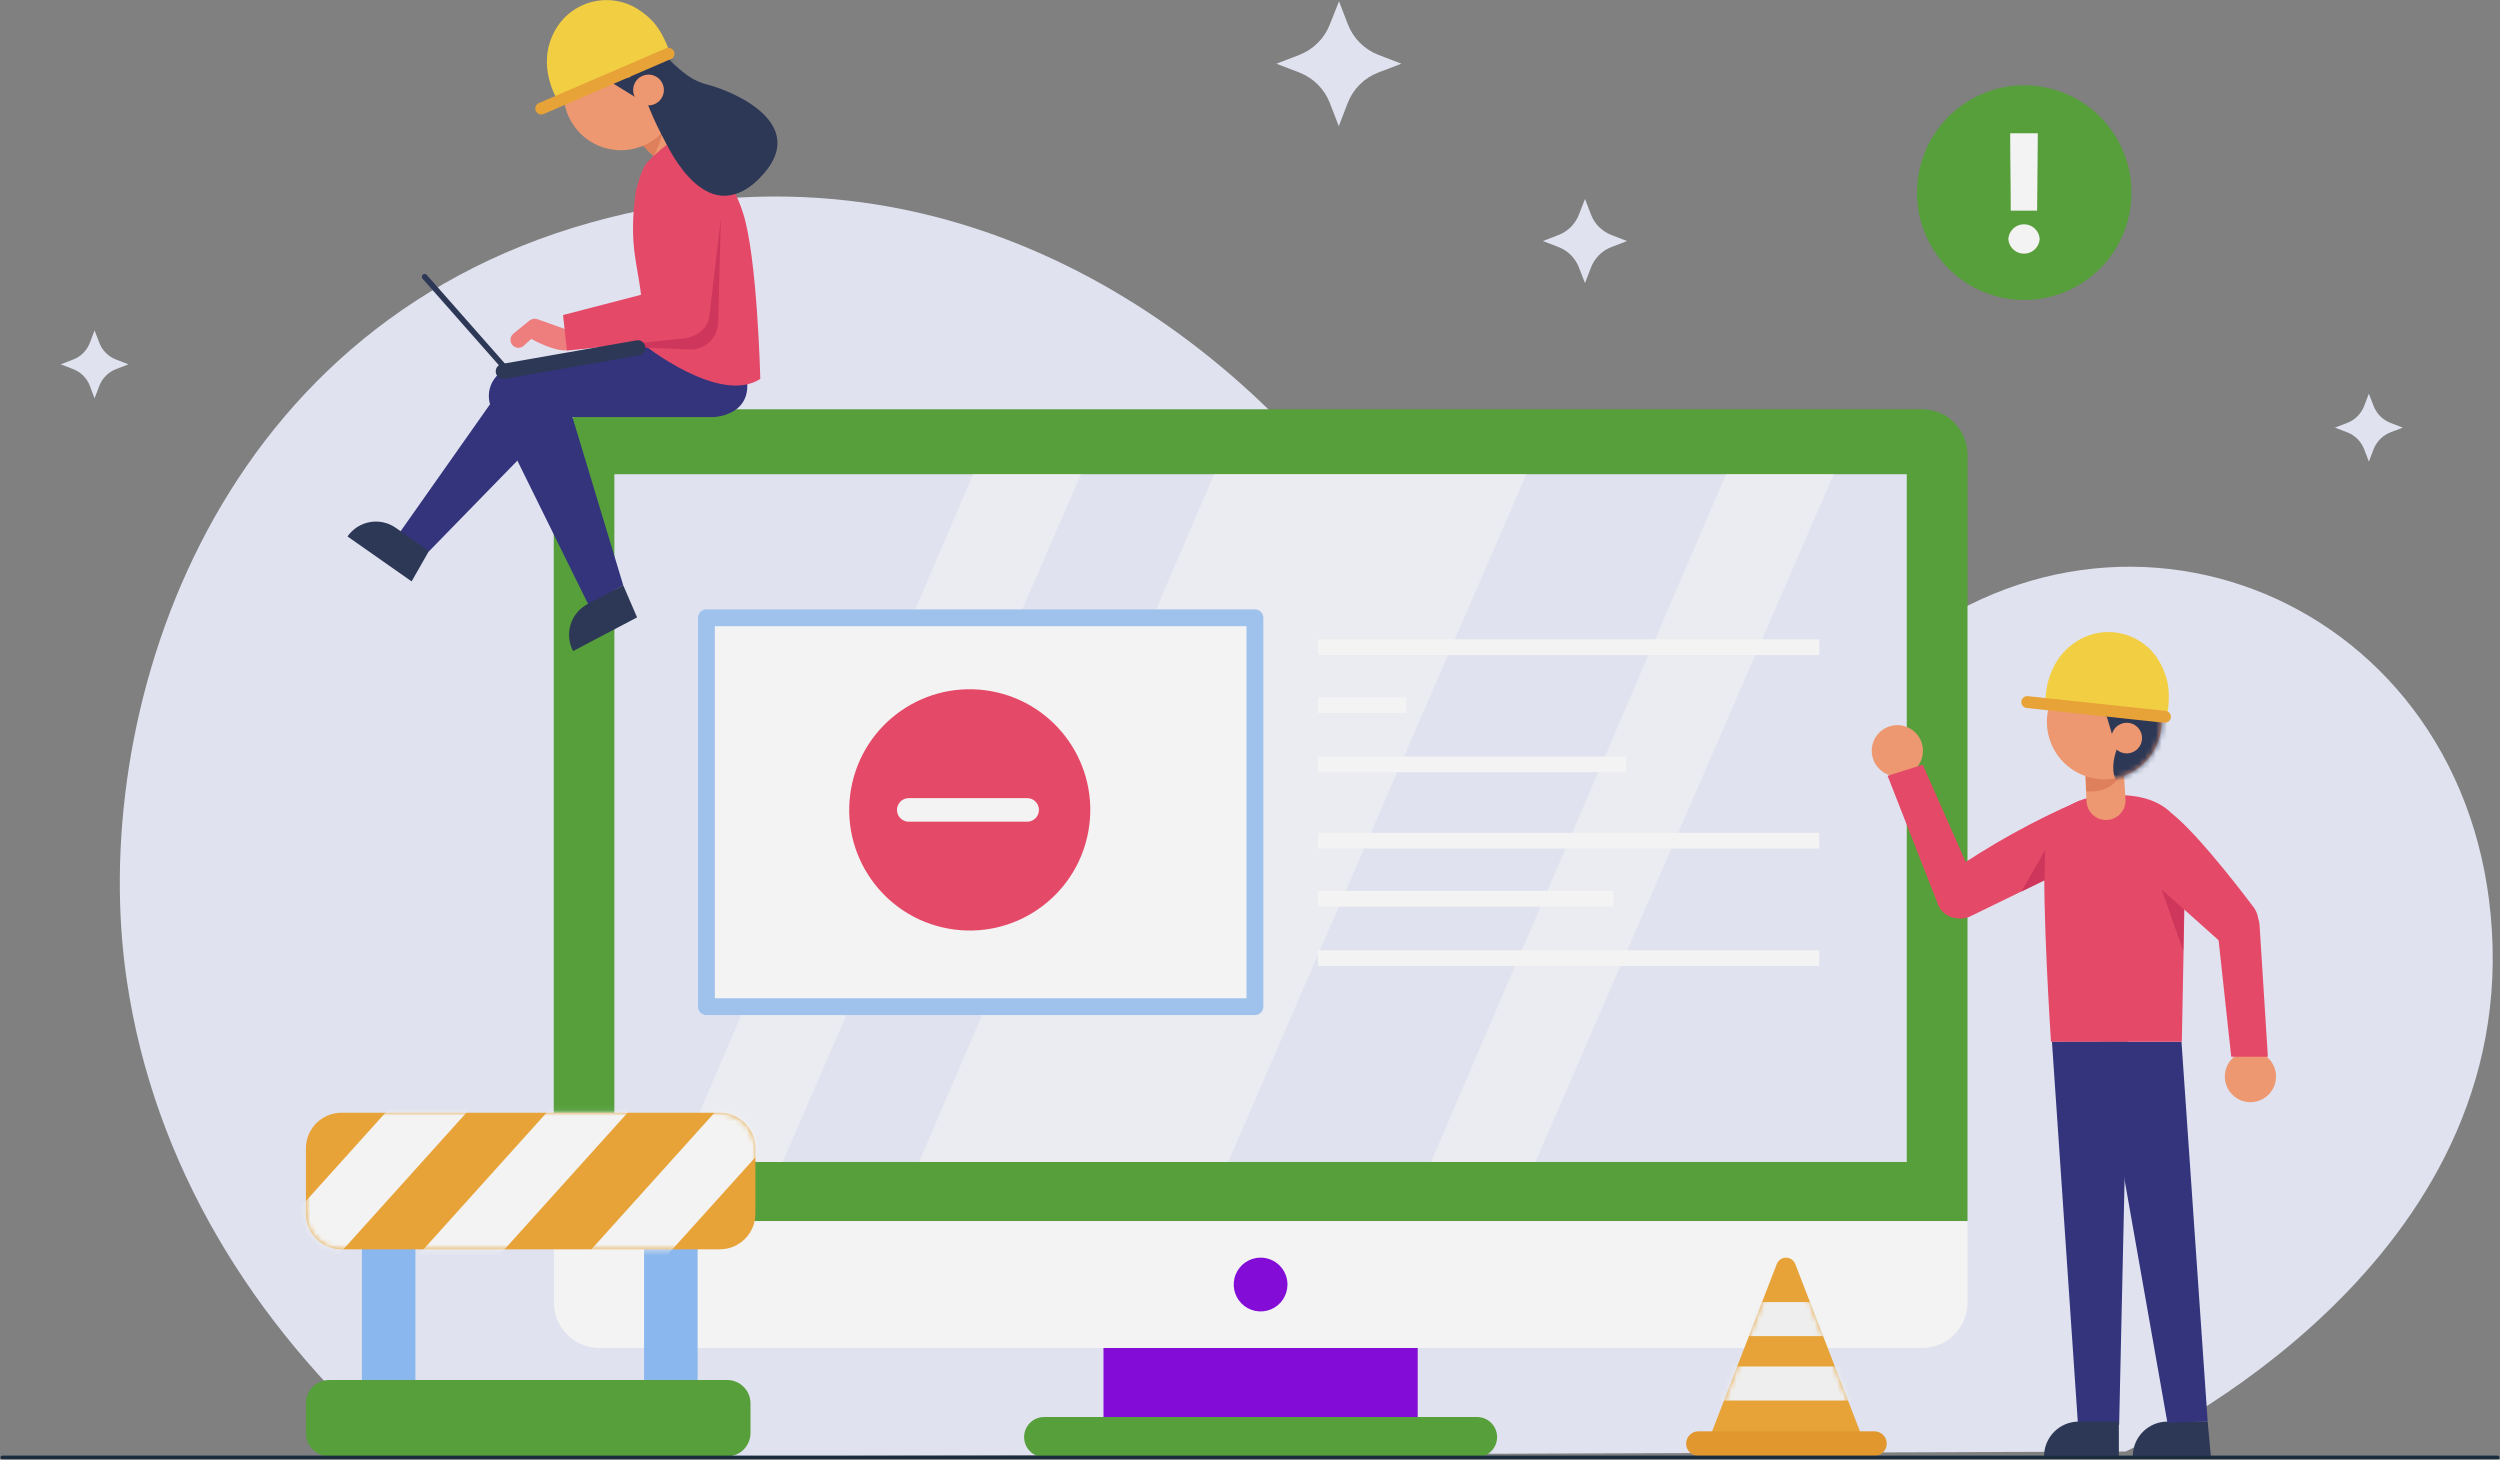 <svg width="447" height="261" viewBox="0 0 447 261" fill="none" xmlns="http://www.w3.org/2000/svg">
<rect x="0" y="0" width="447" height="261" fill="#808080" stroke="none"/>
<g opacity="0.9" clip-path="url(#clip0_771_2704)">
<path d="M380.03 259.537C380.03 259.537 447.235 229.625 445.675 169.281C444.114 108.937 380.427 80.872 337.188 118.135C293.95 155.398 265.971 124.147 243.565 92.661C221.159 61.175 171.195 21.433 105.625 39.791C36.947 59.03 15.804 128.647 22.641 175.095C27.521 208.465 45.394 236.753 69.707 258.496C70.499 259.203 71.317 259.897 72.184 260.591L380.03 259.537Z" fill="#EAEDFB"/>
<path d="M253.486 239.604H197.304V253.364H253.486V239.604Z" fill="#8300E0"/>
<path d="M264.088 260.541H186.702C185.749 260.541 184.836 260.163 184.162 259.488C183.489 258.814 183.11 257.9 183.11 256.946C183.11 256.475 183.203 256.008 183.384 255.573C183.565 255.137 183.829 254.742 184.163 254.409C184.497 254.076 184.893 253.812 185.328 253.633C185.764 253.454 186.231 253.362 186.702 253.364H264.088C264.559 253.362 265.026 253.454 265.462 253.633C265.897 253.812 266.293 254.076 266.627 254.409C266.961 254.742 267.226 255.137 267.406 255.573C267.587 256.008 267.68 256.475 267.68 256.946C267.68 257.9 267.301 258.814 266.628 259.488C265.954 260.163 265.041 260.541 264.088 260.541Z" fill="#51A233"/>
<path d="M351.791 81.294C351.791 79.14 350.936 77.075 349.415 75.552C347.894 74.03 345.83 73.174 343.679 73.174H107.112C106.047 73.174 104.992 73.384 104.009 73.793C103.025 74.201 102.132 74.799 101.379 75.553C100.627 76.307 100.031 77.202 99.624 78.187C99.218 79.172 99.01 80.228 99.011 81.294V218.333H351.791V81.294Z" fill="#51A233"/>
<path d="M340.929 84.789H109.849V207.759H340.929V84.789Z" fill="#EAEDFB"/>
<path d="M107.112 241.017H343.679C345.83 241.017 347.894 240.162 349.415 238.639C350.936 237.117 351.791 235.051 351.791 232.898V218.333H99.049V232.898C99.045 235.044 99.892 237.104 101.403 238.626C102.915 240.147 104.968 241.008 107.112 241.017Z" fill="white"/>
<path d="M230.201 229.675C230.201 230.626 229.919 231.556 229.391 232.347C228.863 233.138 228.112 233.755 227.234 234.119C226.356 234.483 225.39 234.578 224.457 234.392C223.525 234.207 222.669 233.749 221.997 233.076C221.325 232.403 220.867 231.546 220.682 230.613C220.496 229.68 220.591 228.713 220.955 227.834C221.319 226.956 221.935 226.204 222.725 225.676C223.515 225.147 224.445 224.865 225.395 224.865C226.67 224.865 227.892 225.372 228.793 226.274C229.694 227.176 230.201 228.399 230.201 229.675Z" fill="#8300E0"/>
<g opacity="0.57">
<path d="M174.019 84.789L121.268 207.771H139.934L193.266 84.789H174.019Z" fill="white"/>
<path d="M308.615 84.789L255.864 207.771H274.529L327.862 84.789H308.615Z" fill="white"/>
<path d="M217.084 84.789L164.321 207.771H219.586L272.919 84.789H217.084Z" fill="white"/>
</g>
<path d="M224.379 110.462H126.309V179.991H224.379V110.462Z" fill="white"/>
<path d="M224.379 110.462H126.309V179.991H224.379V110.462Z" stroke="#A2C9F8" stroke-width="3.01" stroke-linecap="round" stroke-linejoin="round"/>
<path d="M235.626 115.705H325.273" stroke="white" stroke-width="2.81" stroke-miterlimit="10"/>
<path d="M235.626 136.679H290.742" stroke="white" stroke-width="2.81" stroke-miterlimit="10"/>
<path d="M235.626 126.081H251.43" stroke="white" stroke-width="2.81" stroke-miterlimit="10"/>
<path d="M235.626 150.315H325.273" stroke="white" stroke-width="2.81" stroke-miterlimit="10"/>
<path d="M235.626 171.302H325.273" stroke="white" stroke-width="2.81" stroke-miterlimit="10"/>
<path d="M235.626 160.703H288.513" stroke="white" stroke-width="2.81" stroke-miterlimit="10"/>
<path d="M194.596 148.657C196.72 136.936 188.948 125.711 177.237 123.585C165.526 121.459 154.31 129.238 152.186 140.959C150.062 152.68 157.834 163.905 169.545 166.031C181.256 168.157 192.472 160.378 194.596 148.657Z" fill="#F04365"/>
<path d="M162.488 144.811H183.655" stroke="white" stroke-width="4.21" stroke-linecap="round" stroke-linejoin="round"/>
<path d="M366.889 186.239L371.546 254.765L378.903 254.752L380.427 186.202L366.889 186.239Z" fill="#2A2B7B"/>
<path d="M365.453 260.38H378.854V254.182H371.67C370.028 254.182 368.453 254.835 367.291 255.998C366.13 257.16 365.477 258.736 365.477 260.38H365.453Z" fill="#243051"/>
<path d="M381.319 260.38H395.302L394.732 254.182H387.536C385.894 254.182 384.319 254.835 383.157 255.998C381.996 257.16 381.343 258.736 381.343 260.38H381.319Z" fill="#243051"/>
<path d="M390.051 186.276L394.732 254.157L387.536 254.393L375.522 186.276H390.051Z" fill="#2A2B7B"/>
<path d="M377.492 150.972L396.59 168.029C397.353 168.718 398.339 169.11 399.366 169.133C400.394 169.156 401.396 168.808 402.189 168.153C402.64 167.789 403.014 167.337 403.288 166.825C403.561 166.313 403.729 165.751 403.781 165.172C403.833 164.594 403.768 164.011 403.591 163.458C403.413 162.906 403.125 162.394 402.746 161.955C402.746 161.955 393.518 149.559 388.354 145.468L377.492 150.972Z" fill="#F04365"/>
<path d="M406.957 192.499C406.955 193.406 406.684 194.291 406.179 195.044C405.674 195.796 404.957 196.382 404.119 196.728C403.282 197.073 402.361 197.162 401.473 196.984C400.585 196.805 399.769 196.367 399.13 195.726C398.49 195.084 398.055 194.266 397.879 193.377C397.703 192.488 397.795 191.566 398.142 190.729C398.489 189.891 399.076 189.176 399.83 188.672C400.583 188.169 401.469 187.9 402.374 187.9C402.977 187.9 403.574 188.019 404.131 188.25C404.688 188.482 405.194 188.821 405.619 189.248C406.045 189.675 406.382 190.182 406.612 190.74C406.841 191.298 406.959 191.896 406.957 192.499Z" fill="#F89A6E"/>
<path d="M396.466 166.108L398.943 188.941H405.496L404.009 165.389C403.971 164.862 403.824 164.35 403.578 163.883C403.331 163.417 402.99 163.006 402.577 162.679C402.163 162.351 401.686 162.113 401.176 161.98C400.665 161.847 400.133 161.822 399.612 161.906C398.649 162.067 397.785 162.594 397.199 163.377C396.613 164.159 396.351 165.137 396.466 166.108Z" fill="#F04365"/>
<path d="M375.534 142.307C375.534 142.307 366.171 142.605 365.626 151.976C365.081 161.348 366.716 186.264 366.716 186.264H390.112L390.694 155.819C392.156 147.687 388.032 142.518 379.684 142.183C378.299 142.144 376.914 142.186 375.534 142.307Z" fill="#F04365"/>
<path d="M390.509 162.612L386.496 159.03L390.36 170.025L390.509 162.612Z" fill="#D72E57"/>
<path d="M343.827 134.237C343.827 135.145 343.558 136.031 343.055 136.786C342.551 137.54 341.835 138.128 340.998 138.475C340.161 138.822 339.239 138.913 338.35 138.736C337.461 138.559 336.645 138.122 336.004 137.481C335.363 136.839 334.927 136.022 334.75 135.132C334.573 134.243 334.664 133.32 335.01 132.482C335.357 131.644 335.945 130.928 336.698 130.424C337.452 129.92 338.338 129.651 339.244 129.651C340.46 129.651 341.625 130.134 342.485 130.994C343.344 131.854 343.827 133.021 343.827 134.237Z" fill="#F89A6E"/>
<path d="M353.698 159.166L343.79 136.729L337.498 138.712L346.403 161.434C346.554 161.931 346.804 162.391 347.138 162.788C347.473 163.184 347.884 163.509 348.348 163.741C348.811 163.973 349.317 164.108 349.835 164.137C350.352 164.167 350.87 164.091 351.358 163.914C352.287 163.581 353.051 162.9 353.488 162.014C353.925 161.128 354 160.107 353.698 159.166Z" fill="#F04365"/>
<path d="M371.893 143.138C363.673 146.698 355.821 151.053 348.447 156.141C347.546 156.636 346.851 157.435 346.486 158.396C346.12 159.357 346.109 160.416 346.453 161.385C346.647 161.926 346.948 162.423 347.337 162.847C347.726 163.27 348.195 163.612 348.718 163.851C349.241 164.09 349.806 164.222 350.381 164.239C350.955 164.256 351.528 164.158 352.064 163.951L370.877 154.79L371.893 143.138Z" fill="#F04365"/>
<path d="M365.576 157.381L365.675 151.989L361.402 159.414L365.576 157.381Z" fill="#D72E57"/>
<path d="M372.772 136.989L373.07 143.287C373.1 143.957 373.323 144.605 373.712 145.153C374.101 145.7 374.639 146.124 375.262 146.373C375.817 146.594 376.42 146.669 377.012 146.59C377.604 146.512 378.166 146.282 378.645 145.924C379.123 145.566 379.502 145.091 379.744 144.544C379.987 143.998 380.085 143.399 380.03 142.803L379.647 136.543L372.772 136.989Z" fill="#F89A6E"/>
<path d="M373.033 141.489C373.033 141.489 378.866 142.282 379.696 136.531C380.526 130.779 374.147 133.159 374.147 133.159L372.909 137.882L373.033 141.489Z" fill="#E88057"/>
<path d="M368.722 122.089C367.343 123.578 366.435 125.442 366.114 127.446C365.793 129.451 366.074 131.506 366.92 133.351C367.766 135.196 369.139 136.749 370.867 137.812C372.595 138.876 374.599 139.403 376.626 139.327C378.653 139.25 380.612 138.574 382.255 137.384C383.898 136.193 385.151 134.542 385.856 132.638C386.561 130.735 386.687 128.665 386.216 126.69C385.746 124.715 384.701 122.924 383.214 121.544C381.22 119.693 378.573 118.711 375.855 118.813C373.138 118.916 370.572 120.094 368.722 122.089Z" fill="#F89A6E"/>
<mask id="mask0_771_2704" style="mask-type:luminance" maskUnits="userSpaceOnUse" x="365" y="118" width="22" height="22">
<path d="M368.722 122.089C367.343 123.578 366.435 125.442 366.114 127.446C365.793 129.451 366.074 131.506 366.92 133.351C367.766 135.196 369.139 136.749 370.867 137.812C372.595 138.876 374.599 139.403 376.626 139.327C378.653 139.25 380.612 138.574 382.255 137.384C383.898 136.193 385.151 134.542 385.856 132.638C386.561 130.735 386.687 128.665 386.216 126.69C385.746 124.715 384.701 122.924 383.214 121.544C381.22 119.693 378.573 118.711 375.855 118.813C373.138 118.916 370.572 120.094 368.722 122.089Z" fill="white"/>
</mask>
<g mask="url(#mask0_771_2704)">
<path d="M379.238 132.205C379.238 132.205 375.2 139.543 380.885 141.551C386.57 143.559 388.217 127.717 388.217 127.717L382.025 115.631L367.001 114.577L366.159 119.784C366.159 119.784 367.595 124.854 380.192 129.626L379.238 132.205Z" fill="#243051"/>
<path d="M376.179 126.391L377.95 132.366L382.483 129.725L376.179 126.391Z" fill="#243051"/>
</g>
<path d="M378.247 130.11C377.88 130.507 377.64 131.005 377.555 131.54C377.471 132.075 377.547 132.622 377.774 133.114C378 133.605 378.367 134.019 378.828 134.302C379.289 134.585 379.824 134.725 380.364 134.704C380.905 134.683 381.427 134.503 381.865 134.185C382.303 133.868 382.637 133.428 382.825 132.92C383.014 132.413 383.048 131.861 382.923 131.334C382.798 130.807 382.52 130.329 382.124 129.961C381.86 129.715 381.55 129.524 381.212 129.398C380.874 129.273 380.515 129.215 380.154 129.229C379.794 129.243 379.44 129.328 379.113 129.479C378.786 129.63 378.491 129.844 378.247 130.11Z" fill="#F89A6E"/>
<path d="M365.75 125.759C365.75 125.759 365.254 118.408 371.422 114.602C372.636 113.847 373.99 113.347 375.402 113.132C376.814 112.918 378.255 112.993 379.638 113.354C381.02 113.714 382.315 114.353 383.442 115.23C384.57 116.108 385.508 117.206 386.199 118.457C387.524 120.936 388.267 123.416 387.437 128.176L365.75 125.759Z" fill="#FDD63B"/>
<path d="M387.09 129.229H386.966L362.356 126.589C362.075 126.558 361.818 126.416 361.642 126.195C361.465 125.974 361.384 125.692 361.415 125.411C361.446 125.13 361.587 124.873 361.808 124.696C362.029 124.52 362.311 124.438 362.591 124.469L387.202 127.11C387.342 127.123 387.477 127.165 387.601 127.232C387.724 127.299 387.833 127.39 387.92 127.5C388.008 127.61 388.073 127.736 388.111 127.871C388.15 128.006 388.16 128.148 388.143 128.287C388.113 128.546 387.989 128.784 387.795 128.958C387.601 129.132 387.351 129.228 387.09 129.229Z" fill="#F2A62F"/>
<path d="M380.6 38.84C383.026 28.524 376.636 18.193 366.328 15.766C356.021 13.339 345.699 19.734 343.274 30.05C340.848 40.366 347.238 50.697 357.546 53.124C367.853 55.551 378.175 49.156 380.6 38.84Z" fill="#51A233"/>
<path d="M364.697 42.729C364.65 43.442 364.334 44.11 363.813 44.597C363.292 45.085 362.605 45.357 361.892 45.357C361.178 45.357 360.492 45.085 359.971 44.597C359.45 44.11 359.134 43.442 359.086 42.729C359.134 42.017 359.45 41.349 359.971 40.861C360.492 40.373 361.178 40.102 361.892 40.102C362.605 40.102 363.292 40.373 363.813 40.861C364.334 41.349 364.65 42.017 364.697 42.729ZM364.363 23.825L364.239 37.672H359.52C359.52 32.428 359.421 29.094 359.421 23.825H364.363Z" fill="white"/>
<path d="M239.416 0.223L240.989 4.326C241.468 5.575 242.204 6.71 243.149 7.656C244.094 8.602 245.227 9.338 246.476 9.818L250.575 11.392L246.438 12.966C245.19 13.444 244.055 14.181 243.11 15.127C242.165 16.073 241.429 17.208 240.951 18.458L239.378 22.561L237.793 18.458C237.316 17.21 236.582 16.076 235.639 15.13C234.696 14.184 233.565 13.447 232.319 12.966L228.219 11.392L232.319 9.818C233.564 9.336 234.694 8.598 235.637 7.652C236.58 6.706 237.314 5.573 237.793 4.326L239.416 0.223Z" fill="#EAEDFB"/>
<path d="M283.397 35.577L284.45 38.316C284.768 39.166 285.264 39.938 285.905 40.579C286.546 41.221 287.317 41.717 288.166 42.035L290.915 43.101L288.166 44.155C287.317 44.473 286.546 44.969 285.905 45.611C285.264 46.252 284.768 47.024 284.45 47.874L283.397 50.613L282.332 47.874C282.014 47.025 281.517 46.253 280.876 45.612C280.236 44.97 279.465 44.474 278.616 44.155L275.867 43.101L278.616 42.035C279.465 41.716 280.236 41.22 280.876 40.578C281.517 39.937 282.014 39.166 282.332 38.316L283.397 35.577Z" fill="#EAEDFB"/>
<path d="M16.907 59.067L17.761 61.299C18.021 61.978 18.421 62.596 18.936 63.111C19.45 63.626 20.067 64.026 20.746 64.286L22.976 65.141L20.746 65.997C20.068 66.259 19.452 66.66 18.938 67.175C18.424 67.689 18.023 68.306 17.761 68.984L16.907 71.228L16.064 68.984C15.802 68.306 15.401 67.689 14.887 67.175C14.373 66.66 13.758 66.259 13.079 65.997L10.85 65.141L13.079 64.286C13.759 64.026 14.376 63.626 14.89 63.111C15.404 62.596 15.804 61.978 16.064 61.299L16.907 59.067Z" fill="#EAEDFB"/>
<path d="M423.554 70.385L424.408 72.616C424.674 73.293 425.076 73.908 425.589 74.422C426.103 74.936 426.717 75.338 427.393 75.604L429.623 76.459L427.393 77.314C426.716 77.579 426.102 77.981 425.588 78.495C425.074 79.009 424.672 79.624 424.408 80.302L423.554 82.533L422.699 80.302C422.437 79.623 422.036 79.007 421.522 78.493C421.008 77.978 420.392 77.577 419.714 77.314L417.485 76.459L419.714 75.604C420.391 75.34 421.006 74.938 421.52 74.424C422.034 73.909 422.435 73.294 422.699 72.616L423.554 70.385Z" fill="#EAEDFB"/>
<path d="M113.75 24.78L118.172 29.28C118.645 29.763 119.247 30.099 119.907 30.246C120.566 30.393 121.254 30.346 121.888 30.11C122.447 29.903 122.944 29.555 123.331 29.101C123.718 28.647 123.983 28.102 124.099 27.516C124.216 26.931 124.181 26.325 123.998 25.757C123.814 25.189 123.489 24.678 123.052 24.271L118.593 19.858L113.75 24.78Z" fill="#F89A6E"/>
<path d="M116.909 27.99C116.909 27.99 119.671 22.288 118.568 19.858C116.203 14.578 112.202 21.098 112.202 21.098L114.382 25.462L116.909 27.99Z" fill="#E88057"/>
<path d="M100.758 16.412C100.721 18.442 101.287 20.437 102.383 22.145C103.48 23.852 105.057 25.196 106.917 26.007C108.776 26.817 110.834 27.058 112.83 26.698C114.826 26.338 116.671 25.394 118.13 23.985C119.59 22.576 120.6 20.765 121.032 18.781C121.463 16.798 121.298 14.731 120.556 12.842C119.814 10.953 118.529 9.326 116.863 8.168C115.198 7.01 113.227 6.371 111.199 6.334C109.852 6.31 108.514 6.551 107.26 7.044C106.006 7.537 104.862 8.273 103.892 9.209C102.923 10.145 102.147 11.262 101.609 12.498C101.071 13.735 100.782 15.064 100.758 16.412Z" fill="#F89A6E"/>
<mask id="mask1_771_2704" style="mask-type:luminance" maskUnits="userSpaceOnUse" x="100" y="6" width="22" height="21">
<path d="M100.758 16.412C100.721 18.442 101.287 20.437 102.383 22.145C103.479 23.852 105.057 25.196 106.917 26.007C108.776 26.817 110.834 27.058 112.83 26.698C114.826 26.338 116.671 25.394 118.13 23.985C119.59 22.576 120.6 20.765 121.032 18.781C121.463 16.798 121.298 14.731 120.556 12.842C119.814 10.953 118.529 9.326 116.863 8.168C115.198 7.01 113.227 6.371 111.199 6.334C109.852 6.31 108.514 6.551 107.26 7.044C106.006 7.537 104.862 8.273 103.892 9.209C102.923 10.145 102.147 11.262 101.609 12.498C101.071 13.735 100.782 15.064 100.758 16.412Z" fill="white"/>
</mask>
<g mask="url(#mask1_771_2704)">
<path d="M115.311 16.921C115.311 16.921 117.181 25.09 122.742 22.784C128.304 20.478 119.027 7.574 119.027 7.574L106.356 2.665L94.466 11.962L95.791 19.97C95.791 19.97 100.039 16.945 112.598 12.086L115.311 16.921Z" fill="#243051"/>
<path d="M109.18 14.652L114.493 17.925L116.104 12.929L109.18 14.652Z" fill="#243051"/>
</g>
<path d="M115.905 18.83C115.905 18.83 124.749 42.952 135.723 31.945C145.495 22.177 130.768 16.239 126.718 15.198C123.659 14.404 122.482 13.351 118.63 9.768L110.976 10.871L115.905 18.83Z" fill="#243051"/>
<path d="M113.205 16.028C113.193 16.573 113.343 17.11 113.636 17.57C113.929 18.029 114.352 18.392 114.851 18.61C115.35 18.829 115.903 18.895 116.439 18.799C116.975 18.703 117.471 18.449 117.863 18.071C118.255 17.692 118.526 17.206 118.642 16.672C118.757 16.14 118.712 15.584 118.511 15.077C118.311 14.57 117.964 14.134 117.516 13.825C117.067 13.515 116.537 13.346 115.992 13.338C115.267 13.328 114.567 13.605 114.046 14.109C113.524 14.613 113.222 15.303 113.205 16.028Z" fill="#F89A6E"/>
<path d="M99.754 17.999C99.754 17.999 95.704 11.801 99.21 5.491C99.896 4.237 100.83 3.136 101.955 2.255C103.08 1.374 104.372 0.731 105.753 0.366C107.135 0 108.576 -0.08 109.989 0.13C111.402 0.34 112.758 0.836 113.973 1.587C116.339 3.099 118.184 4.847 119.782 9.458L99.754 17.999Z" fill="#FDD63B"/>
<path d="M120.104 10.537H119.993L97.191 20.392C97.061 20.446 96.923 20.475 96.782 20.475C96.642 20.476 96.503 20.45 96.373 20.396C96.243 20.344 96.125 20.265 96.025 20.167C95.925 20.068 95.846 19.951 95.791 19.821C95.737 19.692 95.708 19.553 95.707 19.413C95.706 19.272 95.733 19.133 95.786 19.003C95.839 18.873 95.917 18.754 96.016 18.654C96.114 18.555 96.231 18.475 96.361 18.421L119.101 8.628C119.229 8.572 119.368 8.543 119.507 8.541C119.647 8.539 119.786 8.565 119.916 8.616C120.046 8.668 120.165 8.745 120.265 8.843C120.365 8.94 120.445 9.057 120.501 9.185C120.605 9.421 120.622 9.686 120.549 9.934C120.477 10.181 120.319 10.395 120.104 10.537Z" fill="#F2A62F"/>
<path d="M99.321 75.368L76.668 98.611L70.883 96.045L90.478 68.216C90.921 67.481 91.539 66.868 92.276 66.428C93.013 65.989 93.847 65.739 94.704 65.698C95.56 65.658 96.414 65.829 97.189 66.197C97.964 66.564 98.637 67.117 99.148 67.807C99.794 68.956 100.147 70.247 100.177 71.566C100.208 72.885 99.914 74.19 99.321 75.368Z" fill="#2A2B7B"/>
<path d="M62.139 95.921L73.596 103.954L76.692 98.524L70.797 94.396C70.129 93.923 69.374 93.586 68.575 93.406C67.776 93.226 66.95 93.207 66.144 93.349C65.338 93.49 64.567 93.791 63.878 94.232C63.188 94.674 62.593 95.248 62.127 95.921H62.139Z" fill="#243051"/>
<path d="M114.989 61.547L92.063 65.625L96.782 74.575H127.536C127.536 74.575 136.775 74.364 132.49 64.212L114.989 61.547Z" fill="#2A2B7B"/>
<path d="M100.522 68.513L111.434 104.648L105.241 108.181L88.025 73.273C87.617 72.517 87.402 71.671 87.399 70.811C87.396 69.951 87.606 69.104 88.009 68.344C88.412 67.585 88.997 66.937 89.71 66.458C90.424 65.98 91.245 65.685 92.1 65.6C94.28 65.365 99.569 66.505 100.522 68.513Z" fill="#2A2B7B"/>
<path d="M102.467 116.412L113.911 110.387L111.434 104.648L105.068 108.007C104.344 108.386 103.701 108.904 103.178 109.532C102.655 110.161 102.261 110.886 102.019 111.668C101.777 112.449 101.692 113.27 101.769 114.085C101.846 114.899 102.083 115.69 102.467 116.412Z" fill="#243051"/>
<path d="M113.664 34.275C113.664 34.275 114.592 30.222 115.769 28.97C116.599 28.077 119.609 25.251 121.268 24.631C121.51 24.544 121.767 24.513 122.022 24.539C122.277 24.564 122.523 24.647 122.742 24.78C127.537 27.877 131.102 32.55 132.824 37.994C135.4 45.717 135.945 67.745 135.945 67.745C128.65 72.492 114.989 61.547 114.989 61.547C115.336 47.812 111.954 47.117 113.664 34.275Z" fill="#F04365"/>
<path d="M112.202 62.005L122.965 62.489C123.645 62.557 124.331 62.484 124.982 62.275C125.632 62.065 126.232 61.723 126.743 61.27C127.255 60.817 127.668 60.263 127.956 59.643C128.243 59.023 128.4 58.35 128.415 57.667L128.898 39.072L112.202 62.005Z" fill="#D72E57"/>
<path d="M102.504 59.365L96.138 57.084C95.885 56.992 95.613 56.968 95.348 57.014C95.083 57.059 94.834 57.173 94.627 57.344L91.79 59.662C91.6 59.818 91.454 60.02 91.364 60.249C91.275 60.478 91.247 60.726 91.282 60.969C91.317 61.212 91.414 61.442 91.564 61.637C91.713 61.831 91.911 61.984 92.137 62.08C92.385 62.181 92.657 62.212 92.922 62.168C93.186 62.124 93.433 62.008 93.636 61.832L94.986 60.592C94.986 60.592 99.655 63.257 101.86 62.526L102.504 59.365Z" fill="#F97D7D"/>
<path d="M118.729 31.065L117.615 51.927L100.671 56.328L101.365 62.687L122.086 60.518C123.557 60.418 124.93 59.746 125.913 58.646C126.431 58.028 126.751 57.267 126.83 56.464L129.393 34.821L118.729 31.065Z" fill="#F04365"/>
<path d="M90.218 67.745L114.27 63.53C114.447 63.5 114.615 63.435 114.766 63.34C114.917 63.244 115.048 63.12 115.15 62.973C115.253 62.827 115.325 62.662 115.363 62.487C115.402 62.312 115.405 62.132 115.373 61.956C115.343 61.781 115.279 61.613 115.184 61.463C115.089 61.313 114.966 61.183 114.821 61.08C114.676 60.978 114.512 60.905 114.339 60.866C114.166 60.827 113.987 60.822 113.812 60.852L89.759 65.067C89.583 65.097 89.415 65.162 89.264 65.257C89.113 65.353 88.982 65.477 88.879 65.624C88.777 65.77 88.704 65.936 88.666 66.11C88.628 66.285 88.625 66.466 88.657 66.641C88.72 66.993 88.92 67.306 89.212 67.513C89.504 67.719 89.865 67.802 90.218 67.745Z" fill="#243051"/>
<path d="M90.378 66.381C90.305 66.384 90.233 66.37 90.166 66.34C90.099 66.31 90.041 66.264 89.995 66.208L75.516 49.783C75.444 49.681 75.413 49.556 75.427 49.432C75.442 49.308 75.502 49.194 75.595 49.111C75.688 49.028 75.809 48.983 75.934 48.983C76.058 48.984 76.178 49.03 76.271 49.113L90.75 65.538C90.82 65.609 90.866 65.699 90.884 65.797C90.902 65.894 90.89 65.995 90.85 66.086C90.81 66.177 90.743 66.253 90.659 66.306C90.575 66.359 90.478 66.385 90.378 66.381Z" fill="#243051"/>
<path d="M118.544 24.42C118.544 24.42 125.393 40.932 134.781 32.713C144.17 24.495 124.551 19.735 124.551 19.735L118.544 24.42Z" fill="#243051"/>
<path d="M305.456 257.653L317.693 225.993C317.824 225.663 318.051 225.379 318.345 225.179C318.638 224.979 318.985 224.872 319.341 224.872C319.696 224.872 320.043 224.979 320.337 225.179C320.631 225.379 320.857 225.663 320.988 225.993L333.225 257.653H305.456Z" fill="#F2A62F"/>
<mask id="mask2_771_2704" style="mask-type:luminance" maskUnits="userSpaceOnUse" x="305" y="224" width="29" height="34">
<path d="M305.456 257.653L317.693 225.993C317.824 225.663 318.051 225.379 318.344 225.179C318.638 224.979 318.985 224.872 319.341 224.872C319.696 224.872 320.043 224.979 320.337 225.179C320.63 225.379 320.857 225.663 320.988 225.993L333.225 257.653H305.456Z" fill="white"/>
</mask>
<g mask="url(#mask2_771_2704)">
<path d="M330.017 232.811H308.28V238.898H330.017V232.811Z" fill="#FAFAFA"/>
<path d="M331.677 244.327H307.103V250.414H331.677V244.327Z" fill="#FAFAFA"/>
</g>
<path d="M335.145 260.318H303.673C303.091 260.318 302.534 260.087 302.122 259.676C301.711 259.264 301.48 258.706 301.48 258.124C301.48 257.541 301.711 256.982 302.122 256.568C302.533 256.155 303.09 255.921 303.673 255.918H335.145C335.729 255.918 336.29 256.15 336.704 256.564C337.117 256.978 337.349 257.539 337.349 258.124C337.346 258.707 337.112 259.265 336.699 259.676C336.286 260.087 335.727 260.318 335.145 260.318Z" fill="#EB9924"/>
<path d="M74.277 221.184H64.703V248.257H74.277V221.184Z" fill="#8BBDF8"/>
<path d="M124.736 221.184H115.162V248.257H124.736V221.184Z" fill="#8BBDF8"/>
<path d="M130.013 246.745H58.869C56.564 246.745 54.695 248.615 54.695 250.922V256.228C54.695 258.535 56.564 260.405 58.869 260.405H130.013C132.318 260.405 134.187 258.535 134.187 256.228V250.922C134.187 248.615 132.318 246.745 130.013 246.745Z" fill="#51A233"/>
<path d="M128.7 198.958H61.062C57.545 198.958 54.695 201.81 54.695 205.329V217.006C54.695 220.525 57.545 223.378 61.062 223.378H128.7C132.216 223.378 135.066 220.525 135.066 217.006V205.329C135.066 201.81 132.216 198.958 128.7 198.958Z" fill="#F2A62F"/>
<mask id="mask3_771_2704" style="mask-type:luminance" maskUnits="userSpaceOnUse" x="54" y="198" width="82" height="26">
<path d="M128.7 198.958H61.062C57.545 198.958 54.695 201.81 54.695 205.329V217.006C54.695 220.525 57.545 223.378 61.062 223.378H128.7C132.216 223.378 135.066 220.525 135.066 217.006V205.329C135.066 201.81 132.216 198.958 128.7 198.958Z" fill="white"/>
</mask>
<g mask="url(#mask3_771_2704)">
<path d="M53.68 231.944H39.201L72.952 194.47H87.431L53.68 231.944Z" fill="white"/>
<path d="M112.512 231.944H98.033L131.784 194.47H146.275L112.512 231.944Z" fill="white"/>
<path d="M82.501 231.944H68.01L101.761 194.47H116.252L82.501 231.944Z" fill="white"/>
</g>
<path d="M0.409 260.591H446.591" stroke="#102236" stroke-width="0.65" stroke-linecap="round" stroke-linejoin="round"/>
</g>
<defs>
<clipPath id="clip0_771_2704">
<rect width="447" height="261" fill="white"/>
</clipPath>
</defs>
</svg>
